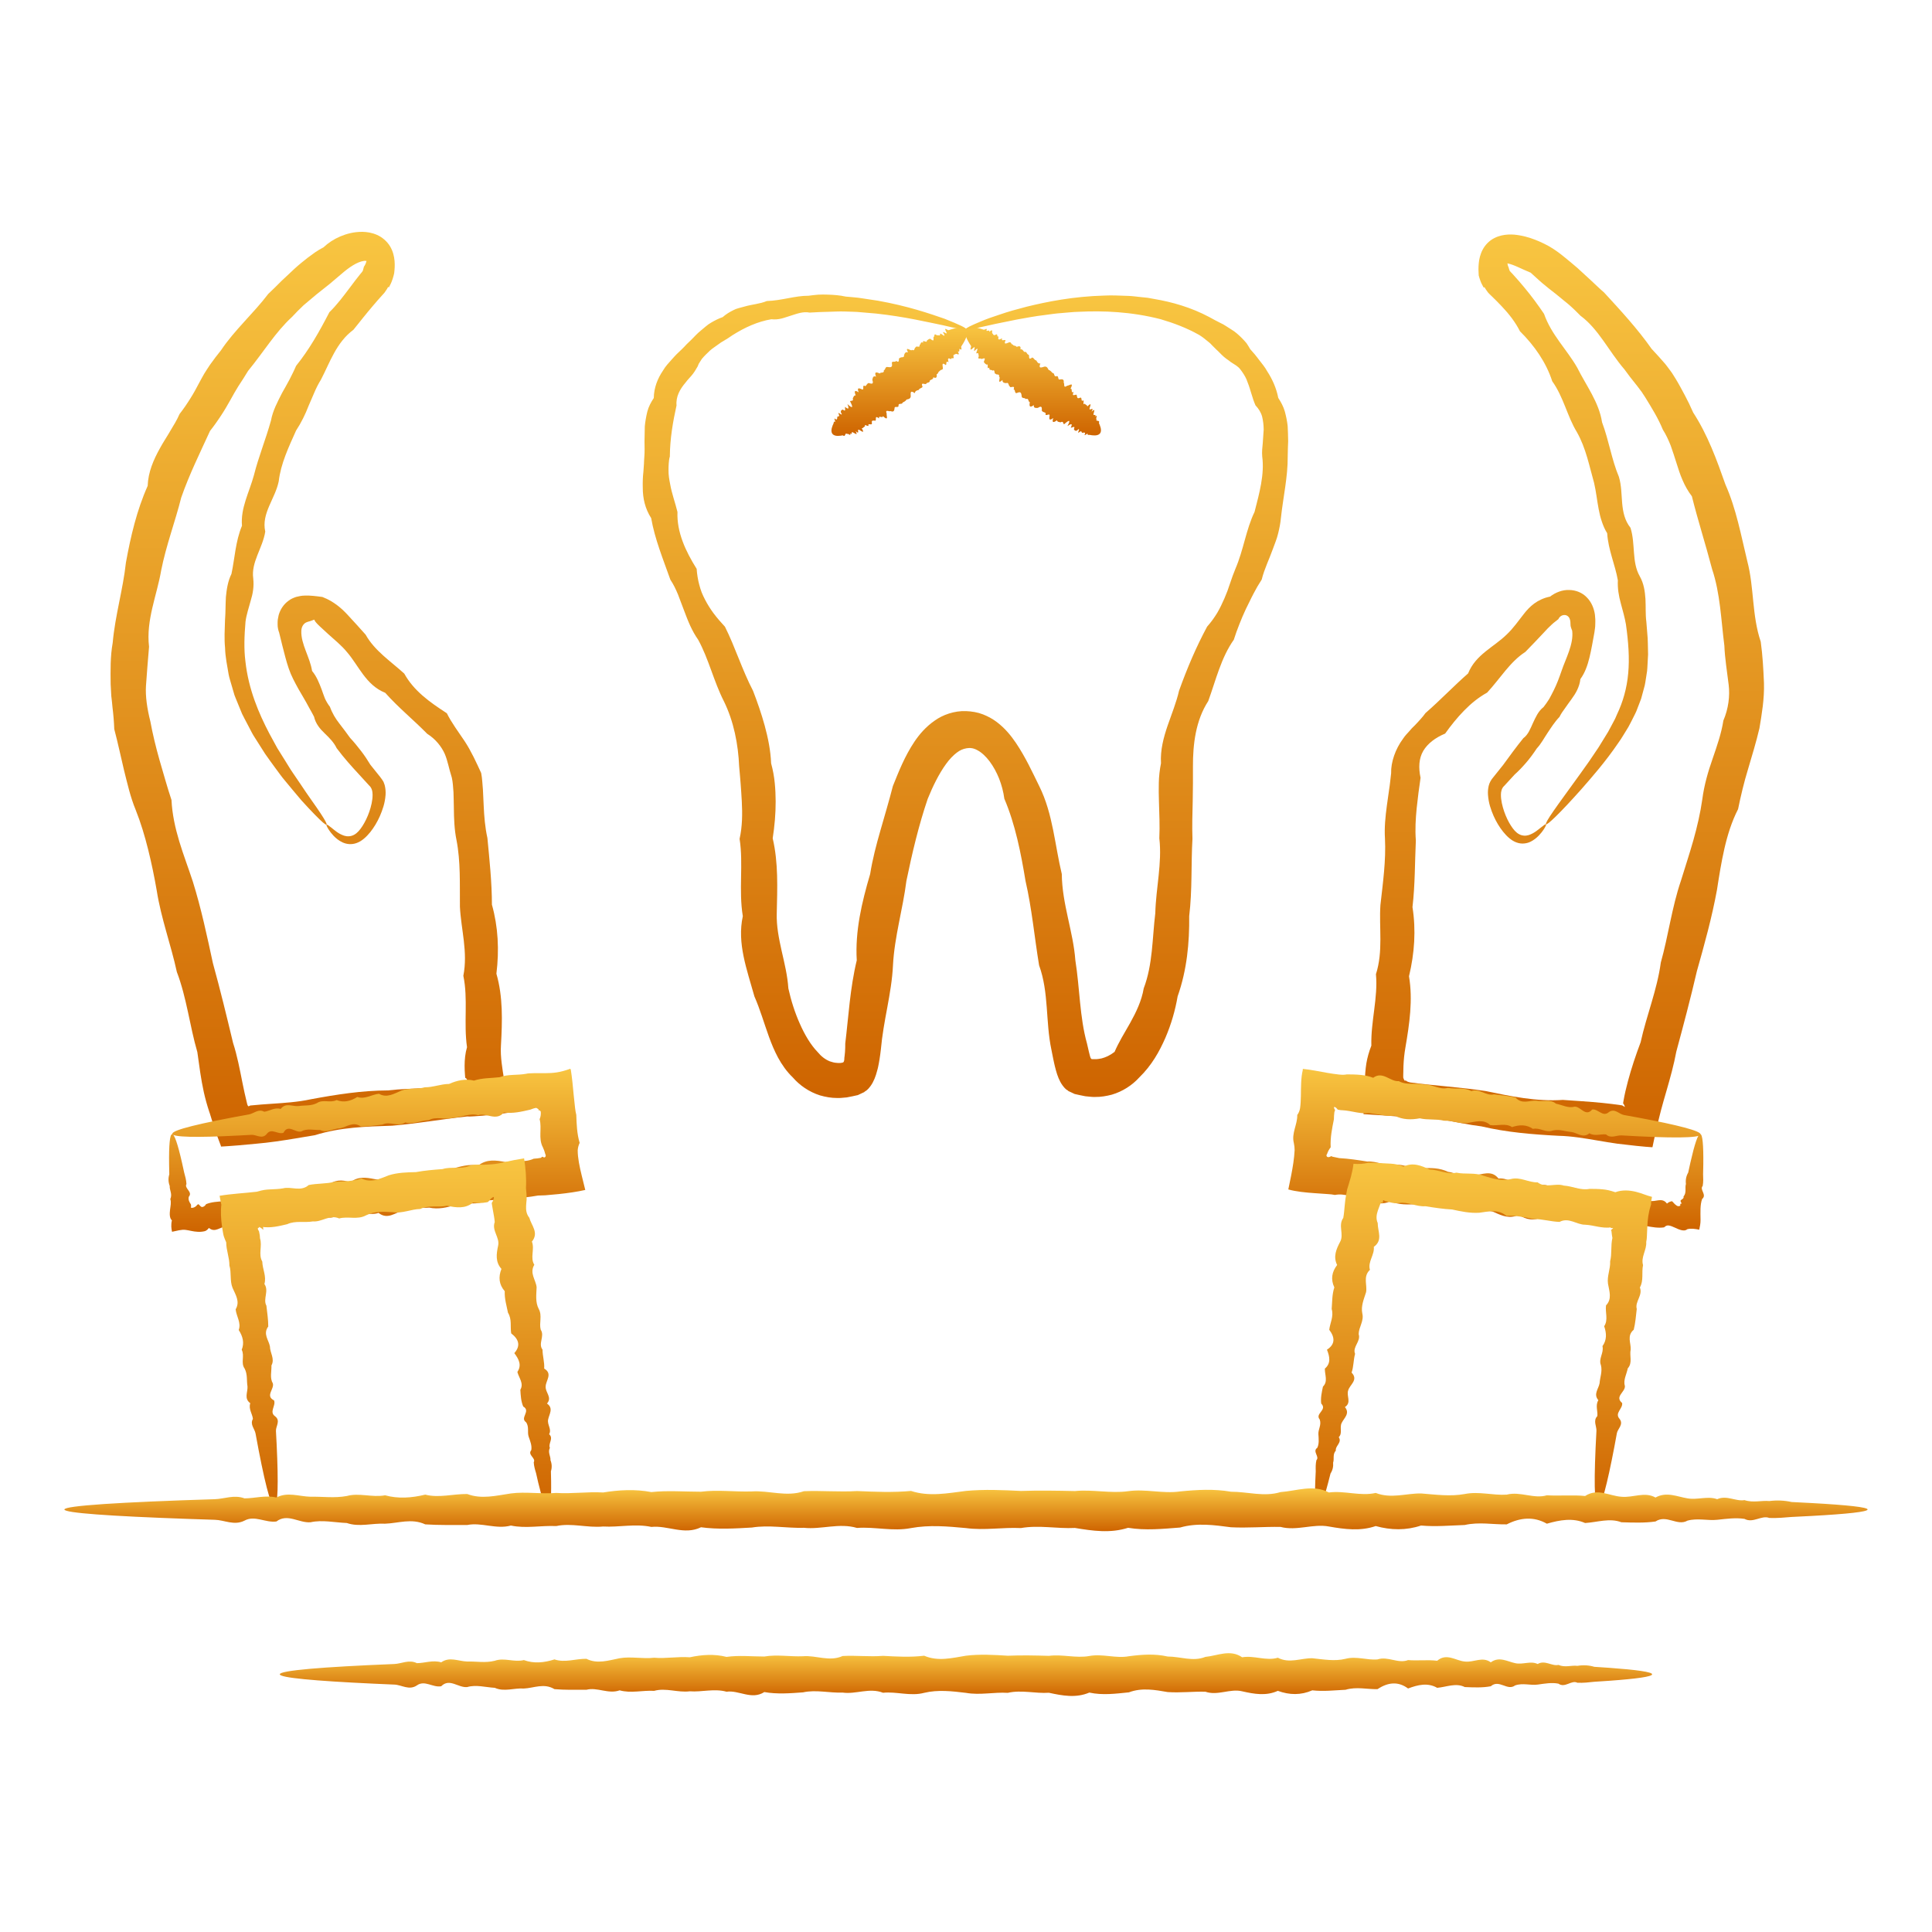 <?xml version="1.0" encoding="UTF-8"?> <svg xmlns="http://www.w3.org/2000/svg" width="150" height="150" viewBox="0 0 150 150" fill="none"> <rect width="150" height="150" fill="white"></rect> <path d="M120.028 63.998C120.062 64.027 120.005 64.169 119.841 64.416C119.757 64.54 119.65 64.685 119.484 64.86C119.32 65.031 119.103 65.22 118.809 65.361C118.519 65.496 118.128 65.552 117.746 65.409C117.362 65.277 117.006 64.954 116.701 64.575C116.417 64.22 116.169 63.811 115.96 63.342C115.757 62.867 115.571 62.356 115.528 61.713C115.509 61.483 115.528 61.252 115.581 61.014C115.638 60.778 115.761 60.548 115.942 60.342C116.168 60.061 116.426 59.737 116.694 59.402C117.18 58.74 117.716 57.995 118.272 57.311C118.654 57.036 118.82 56.564 119.023 56.124C119.233 55.682 119.42 55.226 119.841 54.895C119.995 54.695 120.147 54.486 120.28 54.268C120.404 54.048 120.519 53.821 120.635 53.588C120.866 53.13 121.057 52.617 121.233 52.103C121.407 51.587 121.639 51.088 121.818 50.563C121.997 50.047 122.13 49.494 122.064 48.969C122.044 48.903 122.019 48.864 122.004 48.814C121.987 48.764 121.976 48.718 121.964 48.691C121.945 48.629 121.935 48.569 121.934 48.5C121.929 48.371 121.937 48.195 121.865 48.031C121.801 47.865 121.639 47.743 121.456 47.751C121.273 47.748 121.079 47.869 120.994 48.068C120.903 48.148 120.653 48.321 120.462 48.504C120.258 48.688 120.077 48.876 119.839 49.139C119.383 49.631 118.909 50.117 118.43 50.612C117.228 51.388 116.474 52.683 115.461 53.774C114.784 54.149 114.2 54.628 113.668 55.175C113.136 55.717 112.647 56.329 112.201 56.954C111.454 57.267 110.846 57.715 110.499 58.303C110.159 58.891 110.124 59.596 110.291 60.387C110.234 60.748 110.196 61.151 110.132 61.537C110.087 61.937 110.038 62.341 109.991 62.745C109.911 63.568 109.859 64.404 109.926 65.253C109.847 66.942 109.869 68.678 109.665 70.428C109.946 72.209 109.825 73.997 109.395 75.797C109.703 77.641 109.433 79.481 109.113 81.346C109.033 81.809 108.983 82.286 108.964 82.767C108.954 83.007 108.949 83.246 108.947 83.488V83.662L108.959 83.699L108.983 83.763L109.03 83.861C109.036 83.871 109.036 83.892 109.048 83.897C109.07 83.895 109.088 83.893 109.107 83.895C109.142 83.895 109.17 83.903 109.195 83.922C109.251 83.944 109.17 83.964 109.494 84.042C111.414 84.295 113.378 84.408 115.342 84.708C117.295 85.112 119.273 85.537 121.337 85.396C122.354 85.467 123.376 85.529 124.402 85.629C124.913 85.681 125.427 85.743 125.937 85.82C125.96 85.83 125.985 85.845 126.022 85.867L126.084 85.904L126.124 85.929L126.145 85.939L126.155 85.936C126.124 85.837 126.094 85.773 126.067 85.731C126.054 85.71 126.041 85.693 126.029 85.681C126.026 85.671 126.017 85.681 126.017 85.656L126.049 85.465C126.136 84.957 126.252 84.476 126.387 83.965C126.659 82.94 127.004 81.914 127.378 80.921C127.829 78.856 128.656 76.867 128.946 74.726C129.531 72.65 129.796 70.471 130.504 68.389C130.825 67.34 131.173 66.296 131.47 65.245C131.765 64.195 132.014 63.135 132.167 62.053C132.309 60.967 132.609 59.922 132.963 58.916C133.306 57.916 133.65 56.936 133.801 55.947C134.201 55.017 134.318 54.022 134.213 53.164C134.092 52.143 133.919 51.139 133.879 50.126C133.621 48.123 133.564 46.082 132.926 44.184C132.423 42.26 131.823 40.405 131.357 38.532C130.742 37.729 130.436 36.845 130.158 35.94C130.019 35.489 129.869 35.045 129.715 34.601C129.544 34.169 129.35 33.743 129.102 33.356C129.017 33.143 128.919 32.935 128.817 32.728C128.715 32.522 128.616 32.33 128.482 32.096C128.217 31.645 127.981 31.23 127.735 30.848L127.55 30.566L127.46 30.428L127.368 30.308L127.19 30.07L127.101 29.953L126.989 29.812C126.689 29.442 126.398 29.07 126.126 28.686C124.896 27.258 124.13 25.569 122.713 24.517C122.408 24.209 122.101 23.905 121.773 23.624C121.436 23.347 121.099 23.074 120.767 22.801C120.424 22.533 120.077 22.27 119.75 21.987C119.588 21.853 119.419 21.693 119.274 21.564L118.842 21.171C118.482 21.025 118.157 20.869 117.858 20.737C117.569 20.604 117.289 20.504 117.133 20.47C117.093 20.464 117.064 20.457 117.047 20.45C117.032 20.445 117.034 20.445 117.029 20.442L117.026 20.435L117.016 20.408C117.007 20.39 116.999 20.37 116.987 20.35C116.912 20.207 116.892 20.256 117.029 20.321C117.078 20.341 117.051 20.333 117.054 20.338C117.047 20.338 117.049 20.353 117.046 20.36C117.041 20.381 117.036 20.415 117.037 20.459C117.044 20.544 117.078 20.663 117.135 20.785L117.163 20.884C117.173 20.918 117.188 20.959 117.188 20.959C117.193 20.976 117.21 21.012 117.218 21.04L117.502 21.343C117.798 21.668 118.085 21.997 118.356 22.328C118.907 22.989 119.408 23.672 119.878 24.366C120.451 26.002 121.652 27.138 122.45 28.535C123.16 29.953 124.147 31.233 124.383 32.785C124.92 34.211 125.127 35.683 125.689 37.016C125.895 37.686 125.883 38.391 125.945 39.075C126.009 39.754 126.136 40.404 126.592 40.98C126.992 42.257 126.672 43.623 127.312 44.744C127.629 45.307 127.713 45.913 127.753 46.506C127.787 47.105 127.745 47.706 127.822 48.274C127.844 48.562 127.869 48.849 127.891 49.13C127.916 49.415 127.939 49.697 127.939 49.978C127.944 50.261 127.951 50.538 127.956 50.813C127.947 51.091 127.926 51.367 127.911 51.639C127.899 51.791 127.899 51.942 127.88 52.093C127.855 52.244 127.83 52.395 127.81 52.544C127.758 52.839 127.733 53.135 127.643 53.418C127.567 53.698 127.492 53.978 127.416 54.253C127.316 54.516 127.215 54.777 127.118 55.03C127.028 55.294 126.895 55.526 126.781 55.759C126.659 55.99 126.553 56.228 126.426 56.445C126.156 56.869 125.923 57.296 125.652 57.668C124.61 59.196 123.582 60.349 122.761 61.292C121.927 62.227 121.268 62.924 120.806 63.375C120.343 63.829 120.08 64.04 120.028 63.998C119.973 63.951 120.179 63.59 120.633 62.936C121.084 62.284 121.784 61.341 122.669 60.108C122.89 59.798 123.122 59.472 123.366 59.129C123.601 58.782 123.849 58.417 124.107 58.033C124.347 57.644 124.598 57.237 124.858 56.813C124.973 56.595 125.092 56.374 125.213 56.15C125.272 56.036 125.332 55.923 125.394 55.808C125.447 55.689 125.498 55.572 125.55 55.451C126.002 54.502 126.31 53.44 126.414 52.272C126.523 51.106 126.429 49.831 126.237 48.474C126.143 47.926 125.982 47.384 125.833 46.821C125.68 46.26 125.58 45.684 125.61 45.057C125.404 43.854 124.863 42.701 124.781 41.399C124.598 41.109 124.472 40.811 124.367 40.496C124.258 40.181 124.181 39.854 124.119 39.522C123.991 38.859 123.923 38.167 123.765 37.493C123.396 36.203 123.143 34.812 122.431 33.552C121.679 32.327 121.402 30.837 120.514 29.597C120.044 28.14 119.139 26.841 118.008 25.718C117.651 25.005 117.156 24.374 116.602 23.79C116.33 23.495 116.04 23.215 115.754 22.937C115.68 22.863 115.616 22.808 115.536 22.719L115.382 22.503C115.353 22.468 115.33 22.431 115.31 22.39L115.278 22.334L115.261 22.307L115.259 22.298L115.258 22.295C115.271 22.283 115.134 22.369 115.192 22.332L115.184 22.315C115.104 22.151 115.008 22.007 114.944 21.819C114.909 21.719 114.886 21.663 114.866 21.593L114.807 21.385C114.785 21.089 114.777 20.779 114.81 20.442C114.842 20.11 114.923 19.74 115.12 19.371C115.313 19.006 115.648 18.666 116.02 18.485C116.391 18.295 116.759 18.23 117.088 18.211C117.421 18.193 117.721 18.225 118.001 18.277C118.286 18.325 118.552 18.396 118.805 18.476C119.311 18.644 119.782 18.855 120.221 19.096C120.441 19.218 120.65 19.352 120.851 19.495C121.057 19.636 121.221 19.771 121.404 19.916C121.759 20.202 122.11 20.494 122.46 20.795C122.803 21.11 123.147 21.427 123.494 21.744C123.839 22.062 124.179 22.399 124.541 22.71C125.843 24.125 127.157 25.551 128.232 27.087C128.556 27.431 128.876 27.781 129.184 28.138L129.3 28.272L129.43 28.439L129.685 28.781L129.809 28.952L129.913 29.116L130.117 29.443C130.258 29.671 130.364 29.867 130.483 30.082C130.592 30.279 130.697 30.48 130.806 30.68C130.915 30.898 131.027 31.114 131.138 31.332C131.25 31.566 131.357 31.798 131.46 32.032C132.579 33.751 133.283 35.687 133.963 37.62C134.801 39.504 135.173 41.56 135.662 43.582C136.198 45.615 136.007 47.765 136.703 49.822C136.85 50.878 136.909 51.952 136.954 53.03C136.989 54.291 136.785 55.426 136.604 56.533C136.348 57.628 136.024 58.678 135.719 59.712C135.404 60.739 135.159 61.768 134.943 62.822C134.446 63.796 134.127 64.826 133.884 65.879C133.643 66.932 133.472 68.005 133.305 69.091C132.911 71.242 132.331 73.328 131.745 75.403C131.257 77.509 130.706 79.584 130.151 81.636C129.955 82.685 129.677 83.677 129.389 84.679C129.246 85.182 129.087 85.703 128.955 86.217L128.821 86.749L128.653 87.446C128.542 87.915 128.437 88.389 128.335 88.883L128.298 89.066C128.247 89.076 128.184 89.063 128.127 89.061L127.77 89.034L127.049 88.965C126.563 88.915 126.072 88.858 125.587 88.798C125.07 88.728 124.563 88.64 124.055 88.553C123.04 88.381 122.031 88.206 121.007 88.183C118.971 88.076 116.964 87.912 115.017 87.451C113.043 87.215 111.144 86.568 109.175 86.73L108.034 86.645C107.568 86.615 107.103 86.583 106.638 86.552L105.916 86.506L105.871 86.502C105.856 86.501 105.866 86.479 105.863 86.467L105.866 86.385L105.871 86.221L105.878 85.886C105.891 85.435 105.906 84.974 105.928 84.507L105.966 83.799L106.002 83.258C106.02 83.025 106.047 82.792 106.084 82.561C106.162 82.1 106.291 81.646 106.472 81.182C106.422 79.294 106.997 77.472 106.828 75.636C107.402 73.844 107.059 72.026 107.175 70.27C107.372 68.516 107.614 66.803 107.528 65.096C107.475 64.241 107.563 63.404 107.672 62.574C107.731 62.155 107.789 61.735 107.848 61.322C107.919 60.892 107.952 60.485 108.007 60.037C107.982 59.176 108.337 58.15 108.936 57.348C109.076 57.135 109.237 56.966 109.395 56.795L109.626 56.533L109.856 56.306C110.008 56.153 110.154 55.987 110.29 55.836C110.427 55.687 110.554 55.53 110.673 55.364C111.871 54.318 112.882 53.246 113.984 52.284C114.571 50.811 115.982 50.246 116.985 49.258C117.497 48.773 117.894 48.195 118.318 47.658C118.51 47.404 118.798 47.09 119.122 46.853C119.288 46.734 119.464 46.629 119.655 46.543C119.754 46.496 119.868 46.454 119.971 46.417C120.082 46.381 120.224 46.346 120.347 46.319C120.769 45.994 121.31 45.786 121.828 45.806C122.346 45.813 122.855 46.014 123.202 46.384C123.559 46.743 123.758 47.225 123.829 47.718L123.859 48.088C123.867 48.211 123.856 48.336 123.856 48.457C123.857 48.581 123.847 48.688 123.832 48.794C123.819 48.896 123.807 49.013 123.79 49.1C123.661 49.799 123.557 50.434 123.406 51.049C123.257 51.661 123.056 52.237 122.701 52.723C122.632 53.333 122.348 53.827 122.002 54.296C121.833 54.529 121.666 54.754 121.51 54.983C121.345 55.205 121.193 55.422 121.077 55.662C120.704 56.049 120.432 56.486 120.152 56.902C119.873 57.318 119.65 57.752 119.316 58.108C119.052 58.506 118.762 58.903 118.483 59.221C118.197 59.551 117.914 59.853 117.594 60.138C117.309 60.448 117.036 60.746 116.798 61.004C116.583 61.193 116.536 61.462 116.531 61.691C116.526 62.123 116.645 62.603 116.786 63.013C116.932 63.43 117.114 63.807 117.319 64.121C117.5 64.397 117.689 64.63 117.941 64.766C118.189 64.903 118.467 64.905 118.686 64.836C119.129 64.689 119.412 64.419 119.646 64.24C119.869 64.059 119.997 63.968 120.028 63.998Z" fill="url(#paint0_linear_29_29)"></path> <path d="M132.009 88.049C132.187 88.071 132.26 88.892 132.244 90.376C132.237 90.623 132.232 90.889 132.227 91.171C132.239 91.457 132.254 91.762 132.197 92.075C131.929 92.367 132.552 92.763 132.15 93.093C131.989 93.567 132.024 94.079 132.029 94.713C132.033 94.994 131.977 95.236 131.93 95.472C131.587 95.407 131.273 95.355 130.992 95.439C130.779 95.643 130.362 95.467 130.04 95.314C129.873 95.241 129.719 95.169 129.566 95.147C129.432 95.129 129.335 95.164 129.201 95.291C128.743 95.361 128.289 95.273 127.823 95.191C127.391 94.788 126.863 95.073 126.359 95.073C125.908 94.599 125.375 94.72 124.816 94.946C124.356 94.312 123.809 94.338 123.197 94.807C122.642 94.76 122.106 94.47 121.503 94.653C120.925 94.623 120.328 94.659 119.742 94.488C119.102 94.8 118.497 94.713 117.915 94.312C117.252 94.649 116.643 94.411 116.03 94.125C115.42 93.82 114.705 94.332 114.088 93.925C113.435 93.821 112.754 93.863 112.091 93.716C111.437 93.468 110.779 93.198 110.043 93.496C109.343 93.516 108.629 93.57 107.952 93.267C107.196 93.619 106.509 93.341 105.817 93.027C105.092 93.014 104.405 92.618 103.646 92.776C103.465 92.736 103.282 92.721 103.098 92.709C102.754 92.685 102.412 92.66 102.067 92.637C101.367 92.588 100.618 92.516 100.033 92.35L100.024 92.349C100.18 91.603 100.324 90.916 100.417 90.269C100.462 89.944 100.499 89.617 100.514 89.299C100.514 89.115 100.495 88.927 100.453 88.739C100.259 87.975 100.742 87.298 100.718 86.568C100.842 86.4 100.904 86.226 100.936 86.048C100.98 85.745 100.993 85.423 101 85.09C101.01 84.438 101 83.675 101.144 83.094L101.152 82.988C101.779 83.05 102.444 83.189 103.056 83.297C103.367 83.35 103.667 83.397 103.967 83.427L104.187 83.444C104.23 83.446 104.272 83.446 104.314 83.444C104.401 83.441 104.487 83.431 104.575 83.414C105.273 83.421 105.963 83.422 106.613 83.679C107.362 83.127 107.933 83.999 108.605 83.94C109.23 84.284 109.912 84.056 110.542 84.202C111.194 84.16 111.771 84.641 112.419 84.46C113.029 84.585 113.668 84.403 114.236 84.714C114.869 84.475 115.387 85.118 115.987 84.966C116.56 85.036 117.126 85.08 117.667 85.212C118.158 85.768 118.746 85.425 119.274 85.455C119.795 85.569 120.347 85.299 120.806 85.691C121.298 85.788 121.759 86.063 122.254 85.921C122.734 85.904 123.1 86.745 123.619 86.142C124.077 86.078 124.43 86.749 124.896 86.358C125.358 86.005 125.702 86.506 126.082 86.568C126.459 86.636 126.823 86.702 127.168 86.767C130.288 87.35 132.061 87.811 132.029 88.076C131.994 88.369 129.739 88.379 125.893 88.153C125.509 88.131 125.07 88.426 124.693 88.077C124.279 88.027 123.82 88.24 123.401 87.99C122.905 88.394 122.491 87.967 122.022 87.89C121.546 87.856 121.079 87.652 120.559 87.772C120.028 87.98 119.562 87.524 119.016 87.645C118.524 87.305 117.977 87.313 117.396 87.508C116.876 87.168 116.277 87.431 115.703 87.353C115.181 86.866 114.561 87.092 113.942 87.189C113.327 87.273 112.748 86.985 112.118 87.013C111.509 86.859 110.861 86.973 110.231 86.826C109.571 86.948 108.914 86.945 108.287 86.626C107.617 86.686 106.962 86.497 106.291 86.418C105.598 86.506 104.937 86.236 104.244 86.199C104.16 86.199 104.074 86.191 103.991 86.175C103.95 86.169 103.907 86.16 103.868 86.15C103.848 86.142 103.853 86.135 103.843 86.129C103.816 86.095 103.783 86.048 103.738 86.01C103.654 85.934 103.495 85.887 103.609 86.105L103.64 86.152C103.661 86.228 103.64 86.246 103.619 86.291C103.609 86.313 103.6 86.33 103.599 86.365C103.578 86.543 103.563 86.724 103.563 86.903C103.421 87.615 103.272 88.332 103.314 89.076C103.18 89.245 103.089 89.42 103.032 89.599C102.99 89.649 102.98 89.698 102.994 89.745C103.019 89.838 103.133 89.865 103.227 89.823H103.228C103.344 89.77 103.367 89.758 103.392 89.768C103.408 89.773 103.398 89.783 103.441 89.803L103.984 89.916C104.72 89.957 105.44 90.066 106.154 90.18C106.888 90.13 107.56 90.546 108.285 90.447C109.014 90.335 109.663 90.82 110.375 90.712C111.079 90.66 111.771 90.669 112.416 90.976C113.088 91.055 113.704 91.551 114.406 91.239C115.072 91.228 115.781 90.785 116.342 91.501C116.999 91.417 117.572 91.958 118.219 91.759C118.783 92.3 119.442 91.928 120.037 92.013C120.621 92.176 121.188 92.4 121.786 92.266C122.388 92.111 122.909 92.523 123.468 92.513C124.05 92.31 124.514 92.992 125.075 92.756C125.593 92.876 126.116 92.836 126.605 92.992C127.178 92.421 127.59 93.111 128.055 93.222C128.517 93.367 129.033 92.915 129.422 93.446C129.482 93.391 129.543 93.354 129.601 93.325C129.631 93.31 129.66 93.3 129.688 93.292C129.715 93.284 129.754 93.28 129.755 93.272C129.789 93.25 129.817 93.265 129.854 93.297C129.921 93.366 130.042 93.518 130.171 93.599C130.318 93.692 130.396 93.634 130.459 93.607C130.446 93.495 130.451 93.433 130.57 93.445C130.426 93.218 130.478 93.196 130.558 93.139C130.638 93.089 130.752 93.007 130.705 92.9C130.967 92.6 130.798 92.226 130.895 91.921C130.855 91.598 130.918 91.301 131.072 91.037C131.134 90.76 131.191 90.499 131.243 90.257C131.572 88.811 131.833 88.029 132.009 88.049Z" fill="url(#paint1_linear_29_29)"></path> <path d="M102.296 117.222C102.12 117.197 102.067 116.409 102.119 114.99C102.13 114.754 102.14 114.501 102.154 114.229C102.145 113.954 102.139 113.663 102.206 113.366C102.48 113.1 101.867 112.686 102.274 112.406C102.427 112.088 102.383 111.726 102.36 111.352C102.333 110.975 102.618 110.63 102.462 110.206C102.07 109.745 103.08 109.479 102.579 108.971C102.521 108.532 102.62 108.103 102.713 107.656C103.122 107.258 102.851 106.746 102.861 106.26C103.347 105.848 103.24 105.332 103.025 104.789C103.669 104.373 103.657 103.847 103.203 103.244C103.261 102.718 103.563 102.216 103.392 101.63C103.437 101.079 103.414 100.507 103.598 99.953C103.302 99.328 103.402 98.753 103.814 98.213C103.496 97.567 103.744 96.992 104.046 96.415C104.366 95.841 103.871 95.14 104.29 94.562C104.349 94.252 104.371 93.935 104.401 93.615C104.416 93.456 104.431 93.295 104.451 93.138L104.51 92.784C104.533 92.638 104.562 92.495 104.59 92.352C104.8 91.653 105.004 91.072 105.084 90.356C105.487 90.39 105.849 90.37 106.241 90.274C106.539 90.284 106.841 90.293 107.14 90.303C107.417 90.318 107.695 90.331 107.97 90.346C108.307 90.366 108.638 90.427 108.964 90.578C109.686 90.221 110.344 90.494 111.003 90.805C111.698 90.816 112.355 91.204 113.081 91.045C113.771 91.192 114.505 91.016 115.192 91.29C115.884 91.506 116.573 91.715 117.3 91.543C118.03 91.345 118.677 91.823 119.378 91.796C120.013 92.285 120.758 91.823 121.412 92.049C122.092 92.089 122.726 92.444 123.411 92.303C123.744 92.305 124.076 92.305 124.405 92.337C124.565 92.35 124.728 92.375 124.889 92.411C124.968 92.429 125.046 92.448 125.127 92.473L125.246 92.511C125.268 92.518 125.276 92.525 125.313 92.533L125.418 92.563C125.95 92.362 126.531 92.414 127 92.528C127.481 92.645 127.85 92.828 128.259 92.923C128.213 93.139 128.185 93.337 128.187 93.518C127.977 94.167 127.927 94.669 127.898 95.211C127.887 95.464 127.875 95.717 127.865 95.968C127.86 96.122 127.848 96.276 127.813 96.425C127.858 97.049 127.381 97.6 127.565 98.222C127.441 98.807 127.629 99.415 127.32 99.958C127.563 100.566 126.921 101.057 127.077 101.63C127.012 102.181 126.972 102.719 126.843 103.239C126.29 103.706 126.635 104.269 126.606 104.774C126.497 105.271 126.771 105.801 126.38 106.238C126.285 106.711 126.013 107.15 126.157 107.624C126.177 108.085 125.34 108.43 125.943 108.929C126.01 109.366 125.343 109.703 125.733 110.149C126.09 110.593 125.593 110.92 125.532 111.282C125.464 111.644 125.4 111.991 125.34 112.322C124.772 115.303 124.323 116.996 124.058 116.965C123.765 116.932 123.744 114.772 123.947 111.094C123.967 110.727 123.669 110.307 124.016 109.946C124.063 109.553 123.848 109.11 124.096 108.711C123.691 108.234 124.113 107.84 124.192 107.391C124.22 106.937 124.421 106.491 124.296 105.993C124.09 105.482 124.542 105.04 124.415 104.515C124.756 104.046 124.743 103.523 124.547 102.967C124.882 102.475 124.616 101.896 124.691 101.35C125.175 100.849 124.946 100.256 124.844 99.666C124.756 99.078 125.043 98.522 125.011 97.92C125.162 97.339 125.045 96.717 125.187 96.115C125.157 95.958 125.133 95.8 125.12 95.643C125.117 95.534 125.102 95.562 125.093 95.549C125.085 95.541 125.078 95.534 125.075 95.527C125.066 95.504 125.11 95.485 125.246 95.35C125.222 95.348 125.207 95.345 125.197 95.34C125.132 95.358 125.112 95.348 125.083 95.333C125.055 95.318 125.021 95.293 124.979 95.289L124.968 95.303C124.964 95.306 124.931 95.306 124.914 95.311L124.79 95.314C124.71 95.314 124.626 95.313 124.545 95.306C124.383 95.293 124.222 95.269 124.059 95.239C123.736 95.179 123.414 95.105 123.081 95.087C122.411 95.097 121.807 94.485 121.08 94.869C120.402 94.849 119.736 94.636 119.038 94.641C118.359 94.502 117.675 94.358 116.961 94.403C116.318 93.863 115.581 94.061 114.852 94.157C114.13 94.204 113.432 94.055 112.742 93.905C112.04 93.868 111.351 93.761 110.668 93.651C109.964 93.706 109.324 93.292 108.628 93.398C108.28 93.455 107.952 93.362 107.625 93.27L107.504 93.237L107.486 93.217C107.472 93.203 107.457 93.195 107.442 93.186C107.414 93.176 107.382 93.183 107.377 93.232C107.363 93.28 107.37 93.322 107.37 93.342C107.392 93.414 107.372 93.377 107.228 93.382C107.226 93.396 107.218 93.406 107.204 93.416L107.182 93.434C107.172 93.446 107.157 93.503 107.144 93.535C107.089 93.691 107.023 93.843 106.973 93.998C106.871 94.306 106.817 94.619 106.966 94.959C106.959 95.598 107.387 96.29 106.663 96.804C106.73 97.433 106.177 97.964 106.36 98.59C105.807 99.11 106.164 99.753 106.063 100.32C105.889 100.874 105.649 101.407 105.771 101.985C105.912 102.565 105.488 103.048 105.487 103.584C105.676 104.147 104.984 104.569 105.208 105.112C105.073 105.603 105.101 106.107 104.937 106.568C105.492 107.138 104.793 107.507 104.674 107.947C104.516 108.383 104.957 108.894 104.419 109.244C104.83 109.738 104.361 110.085 104.175 110.461C103.977 110.831 104.26 111.262 103.94 111.583C104.22 111.997 103.65 112.269 103.715 112.621C103.444 112.919 103.607 113.267 103.503 113.559C103.531 113.869 103.464 114.15 103.302 114.4C103.236 114.661 103.174 114.908 103.112 115.137C102.752 116.511 102.472 117.247 102.296 117.222Z" fill="url(#paint2_linear_29_29)"></path> <path d="M25.352 64.028C25.388 63.998 25.515 64.087 25.738 64.268C25.969 64.449 26.261 64.731 26.72 64.883C26.944 64.955 27.231 64.955 27.489 64.814C27.749 64.674 27.946 64.431 28.132 64.146C28.337 63.831 28.524 63.45 28.67 63.032C28.813 62.618 28.933 62.137 28.927 61.694C28.923 61.455 28.88 61.175 28.654 60.979C28.417 60.721 28.144 60.421 27.861 60.111C27.295 59.498 26.727 58.874 26.138 58.087C25.925 57.643 25.585 57.299 25.215 56.944C24.845 56.594 24.506 56.188 24.382 55.645C24.263 55.407 24.131 55.178 23.998 54.943C23.869 54.699 23.735 54.457 23.593 54.216C23.3 53.73 23.022 53.241 22.76 52.716C22.494 52.197 22.313 51.62 22.152 51.019C21.989 50.417 21.842 49.804 21.673 49.114C21.634 49.032 21.609 48.914 21.587 48.812C21.566 48.706 21.55 48.602 21.554 48.475C21.554 48.356 21.552 48.232 21.566 48.113C21.587 47.994 21.609 47.875 21.634 47.76C21.765 47.301 22.033 46.905 22.4 46.644C22.573 46.503 22.787 46.414 22.995 46.344C23.211 46.288 23.429 46.245 23.652 46.242C24.094 46.223 24.53 46.282 25.032 46.349C25.538 46.547 25.843 46.743 26.165 46.98C26.477 47.213 26.777 47.502 26.991 47.738C27.457 48.234 27.918 48.752 28.387 49.275C29.091 50.531 30.307 51.317 31.388 52.299C31.755 52.964 32.248 53.517 32.814 54.013C33.38 54.509 34.017 54.935 34.693 55.377C35.066 56.131 35.579 56.8 36.082 57.556C36.581 58.316 36.985 59.201 37.358 60.015C37.404 60.236 37.422 60.448 37.442 60.659C37.459 60.872 37.477 61.086 37.494 61.301C37.514 61.718 37.536 62.137 37.554 62.559C37.591 63.392 37.658 64.228 37.843 65.066C38.002 66.756 38.19 68.472 38.193 70.238C38.679 71.969 38.766 73.761 38.541 75.599C39.057 77.394 39.001 79.252 38.895 81.144C38.861 81.619 38.895 82.082 38.95 82.546C38.977 82.779 39.012 83.01 39.046 83.243L39.076 83.417L39.113 83.709L39.193 84.356C39.245 84.8 39.299 85.242 39.352 85.686L39.425 86.365C39.423 86.375 39.435 86.398 39.423 86.402L39.381 86.407L39.299 86.418L39.135 86.44L38.806 86.482C38.364 86.537 37.911 86.586 37.462 86.623C37.238 86.643 37.012 86.658 36.789 86.671L36.465 86.687L36.281 86.68C34.357 86.883 32.422 87.233 30.443 87.399C28.451 87.464 26.432 87.513 24.458 88.133C23.452 88.302 22.445 88.481 21.425 88.622C20.917 88.694 20.406 88.753 19.89 88.798C19.424 88.84 18.955 88.883 18.486 88.927L17.773 88.981L17.427 89.004L17.252 89.014L17.167 89.019C17.145 89.012 17.152 88.964 17.142 88.94C16.983 88.535 16.823 88.097 16.669 87.637L16.441 86.93L16.329 86.566L16.301 86.477L16.286 86.428L16.252 86.335C16.083 85.827 15.937 85.301 15.823 84.788C15.598 83.774 15.471 82.744 15.322 81.686C14.727 79.645 14.503 77.494 13.729 75.458C13.274 73.352 12.509 71.314 12.17 69.149C11.982 68.069 11.765 67.008 11.503 65.962C11.242 64.915 10.934 63.884 10.536 62.884C10.123 61.887 9.895 60.853 9.632 59.812C9.382 58.764 9.157 57.69 8.871 56.607C8.851 56.044 8.804 55.476 8.733 54.91C8.71 54.618 8.676 54.331 8.641 54.042L8.591 53.127C8.579 52.039 8.559 50.967 8.749 49.913C8.938 47.783 9.553 45.757 9.776 43.681C10.148 41.633 10.624 39.603 11.465 37.724C11.502 36.654 11.919 35.698 12.418 34.802C12.659 34.351 12.956 33.92 13.206 33.481C13.472 33.042 13.739 32.61 13.941 32.144C14.099 31.938 14.251 31.734 14.395 31.523L14.605 31.208L14.799 30.903C15.036 30.536 15.257 30.113 15.488 29.68C15.614 29.455 15.724 29.235 15.86 29.008C16.006 28.778 16.163 28.527 16.306 28.319C16.581 27.935 16.862 27.555 17.159 27.195C18.203 25.63 19.664 24.351 20.827 22.818C21.177 22.494 21.512 22.157 21.845 21.822C22.187 21.501 22.529 21.179 22.869 20.862C23.209 20.549 23.566 20.266 23.925 19.983C24.106 19.847 24.287 19.713 24.478 19.582C24.682 19.445 24.895 19.316 25.118 19.202C25.482 18.858 25.912 18.573 26.411 18.359C26.911 18.149 27.472 17.994 28.151 18C28.491 18.009 28.871 18.061 29.265 18.235C29.662 18.407 30.049 18.733 30.281 19.12C30.517 19.51 30.602 19.91 30.634 20.261C30.663 20.613 30.639 20.924 30.602 21.221C30.572 21.368 30.529 21.501 30.49 21.638L30.403 21.878C30.373 21.97 30.327 22.044 30.289 22.126L30.229 22.245L30.2 22.303L30.197 22.312L30.195 22.315C30.209 22.323 30.076 22.243 30.13 22.278V22.28L30.123 22.295L30.108 22.323C30.073 22.402 30.024 22.476 29.972 22.548L29.897 22.657C29.873 22.694 29.847 22.734 29.833 22.746L29.733 22.856C29.465 23.148 29.2 23.451 28.945 23.754C28.424 24.363 27.936 24.989 27.44 25.603C26.105 26.593 25.612 28.15 24.92 29.473C24.721 29.795 24.552 30.128 24.407 30.47C24.26 30.812 24.114 31.151 23.968 31.488C23.705 32.171 23.39 32.816 22.988 33.426C22.405 34.725 21.798 36.008 21.641 37.366C21.368 38.723 20.277 39.854 20.594 41.275C20.391 42.563 19.483 43.644 19.662 44.914C19.731 45.543 19.63 46.104 19.459 46.655C19.315 47.205 19.124 47.74 19.06 48.279C18.97 49.352 18.93 50.382 19.054 51.347C19.292 53.532 20.099 55.399 20.915 56.956C21.127 57.346 21.331 57.718 21.525 58.077C21.745 58.427 21.953 58.762 22.152 59.08C22.355 59.4 22.534 59.715 22.732 59.997C22.926 60.283 23.109 60.551 23.285 60.81C23.965 61.842 24.536 62.604 24.888 63.145C25.244 63.685 25.404 63.983 25.352 64.028C25.297 64.074 24.982 63.802 24.427 63.233C24.148 62.946 23.809 62.589 23.414 62.152C23.033 61.706 22.599 61.185 22.11 60.592C21.855 60.298 21.628 59.96 21.368 59.617C21.118 59.266 20.842 58.908 20.575 58.514C20.319 58.11 20.051 57.69 19.774 57.251C19.627 57.034 19.508 56.791 19.382 56.552C19.255 56.309 19.124 56.062 18.993 55.811C18.928 55.685 18.858 55.558 18.797 55.427C18.742 55.293 18.685 55.156 18.63 55.02C18.519 54.745 18.405 54.464 18.286 54.179L18.203 53.965L18.136 53.738C18.09 53.587 18.047 53.433 18.003 53.281C17.921 52.971 17.805 52.661 17.747 52.336C17.641 51.682 17.49 51.007 17.474 50.302C17.403 49.596 17.447 48.882 17.47 48.143C17.517 47.562 17.504 46.957 17.539 46.347C17.599 45.747 17.688 45.129 17.97 44.557C18.231 43.346 18.276 42.042 18.787 40.821C18.67 39.437 19.349 38.234 19.719 36.881C20.069 35.482 20.631 34.117 21.039 32.65C21.178 31.886 21.547 31.201 21.901 30.507C22.087 30.164 22.293 29.829 22.472 29.478C22.65 29.128 22.831 28.776 22.988 28.404C24.005 27.146 24.794 25.748 25.572 24.242C26.18 23.649 26.678 22.972 27.196 22.287C27.454 21.941 27.713 21.596 27.992 21.254L28.101 21.125C28.122 21.099 28.122 21.095 28.127 21.088L28.139 21.068C28.159 21.043 28.174 21.021 28.178 20.991C28.181 20.98 28.189 20.961 28.189 20.954C28.191 20.944 28.189 20.944 28.203 20.899C28.218 20.832 28.245 20.767 28.253 20.708C28.421 20.485 28.436 20.282 28.452 20.284C28.457 20.282 28.491 20.256 28.483 20.261L28.491 20.256C28.486 20.261 28.481 20.264 28.479 20.267C28.473 20.279 28.469 20.281 28.471 20.276C28.471 20.271 28.462 20.274 28.457 20.267C28.429 20.256 28.347 20.242 28.233 20.261C28.003 20.291 27.698 20.418 27.404 20.599C27.107 20.778 26.81 21.01 26.52 21.261C26.209 21.522 25.895 21.789 25.584 22.054C25.252 22.328 24.898 22.588 24.567 22.861C24.233 23.141 23.905 23.418 23.573 23.697C23.26 23.992 22.956 24.299 22.661 24.617C21.388 25.784 20.461 27.335 19.263 28.793C19.017 29.197 18.765 29.599 18.499 29.996L18.197 30.502L17.879 31.069C17.656 31.466 17.415 31.888 17.115 32.334L16.914 32.63L16.72 32.908C16.589 33.094 16.448 33.275 16.307 33.456C15.543 35.127 14.705 36.814 14.07 38.631C13.603 40.497 12.901 42.331 12.515 44.279C12.184 46.223 11.326 48.138 11.572 50.213C11.492 51.22 11.398 52.237 11.334 53.242C11.279 54.07 11.431 55.055 11.674 56.012C11.855 56.996 12.098 57.995 12.386 59.015C12.69 60.037 12.971 61.086 13.315 62.113C13.368 63.224 13.606 64.283 13.919 65.327C14.235 66.374 14.632 67.405 14.972 68.447C15.625 70.54 16.074 72.675 16.53 74.779C17.103 76.849 17.603 78.918 18.095 80.971C18.422 81.976 18.618 83.039 18.826 84.076C18.928 84.589 19.037 85.081 19.158 85.579L19.195 85.73L19.204 85.76C19.213 85.782 19.22 85.803 19.23 85.822C19.248 85.857 19.27 85.886 19.298 85.896C19.342 85.879 19.384 85.85 19.407 85.842C19.424 85.837 19.436 85.83 19.449 85.829L19.538 85.822C20.051 85.768 20.567 85.733 21.078 85.698C22.108 85.629 23.129 85.564 24.128 85.348C26.132 84.974 28.119 84.666 30.12 84.659C32.09 84.424 34.088 84.61 35.963 83.992L36.14 83.962C36.165 83.955 36.164 83.952 36.177 83.947C36.194 83.935 36.209 83.925 36.222 83.912C36.246 83.887 36.259 83.86 36.259 83.833C36.259 83.821 36.259 83.809 36.251 83.794C36.236 83.774 36.222 83.757 36.209 83.742C36.182 83.716 36.16 83.701 36.145 83.694C36.137 83.689 36.13 83.687 36.125 83.687H36.122C36.122 83.687 36.122 83.695 36.118 83.652L36.102 83.473C36.082 83.231 36.072 82.99 36.072 82.75C36.075 82.266 36.118 81.78 36.259 81.304C35.989 79.438 36.353 77.561 35.974 75.76C36.34 73.912 35.793 72.152 35.708 70.396C35.691 68.636 35.768 66.897 35.443 65.227C35.272 64.392 35.247 63.556 35.237 62.73C35.227 62.323 35.225 61.914 35.209 61.515C35.195 61.319 35.18 61.125 35.163 60.93C35.143 60.738 35.121 60.543 35.078 60.369C34.84 59.627 34.763 59.07 34.525 58.519C34.277 57.968 33.823 57.381 33.168 56.971C32.107 55.89 30.897 54.906 29.91 53.79C28.402 53.19 27.846 51.672 26.941 50.63C26.505 50.096 25.964 49.67 25.471 49.221C25.257 49.023 25.042 48.829 24.833 48.633C24.738 48.544 24.647 48.457 24.563 48.36C24.526 48.319 24.493 48.279 24.459 48.23C24.434 48.19 24.422 48.155 24.401 48.108C24.233 48.163 24.143 48.209 24.049 48.234C23.96 48.259 23.869 48.278 23.781 48.321C23.687 48.363 23.605 48.43 23.534 48.531C23.501 48.577 23.469 48.634 23.449 48.698C23.434 48.725 23.424 48.773 23.414 48.82C23.409 48.872 23.395 48.906 23.395 48.976C23.372 49.494 23.549 50.027 23.741 50.535C23.931 51.044 24.143 51.543 24.23 52.093C24.592 52.529 24.779 53.03 24.962 53.502C25.051 53.747 25.131 53.99 25.225 54.226C25.331 54.459 25.465 54.68 25.617 54.878C25.79 55.364 26.046 55.788 26.344 56.168C26.639 56.545 26.921 56.929 27.182 57.289C27.496 57.623 27.752 57.946 28.034 58.308C28.305 58.658 28.548 59.03 28.759 59.379C29.029 59.712 29.287 60.035 29.51 60.314C29.602 60.421 29.667 60.54 29.743 60.645C29.783 60.697 29.795 60.764 29.82 60.823C29.841 60.883 29.868 60.942 29.878 61.002C29.935 61.247 29.95 61.483 29.935 61.719C29.888 62.371 29.697 62.884 29.495 63.36C29.285 63.833 29.034 64.246 28.751 64.602C28.439 64.989 28.074 65.319 27.683 65.453C27.29 65.597 26.894 65.542 26.596 65.403C26.294 65.265 26.073 65.069 25.902 64.895C25.738 64.719 25.626 64.571 25.544 64.446C25.379 64.198 25.321 64.055 25.352 64.028Z" fill="url(#paint3_linear_29_29)"></path> <path d="M13.361 88.056C13.536 88.036 13.8 88.817 14.129 90.263C14.181 90.505 14.236 90.764 14.3 91.04C14.375 91.315 14.461 91.61 14.477 91.927C14.285 92.265 14.987 92.536 14.665 92.905C14.586 93.128 14.712 93.347 14.804 93.478C14.849 93.54 14.834 93.651 14.829 93.771C14.92 93.785 15.052 93.785 15.223 93.647C15.424 93.394 15.428 93.52 15.535 93.621C15.58 93.671 15.642 93.716 15.706 93.711C15.79 93.704 15.912 93.642 16.001 93.49C16.43 93.316 16.89 93.294 17.368 93.267C17.879 93.555 18.323 93.156 18.816 93.036C19.364 93.391 19.856 93.15 20.347 92.799C20.939 93.307 21.467 93.156 21.954 92.558C22.502 92.473 23.09 92.627 23.637 92.31C24.205 92.205 24.776 92.029 25.386 92.057C25.936 91.608 26.545 91.549 27.201 91.802C27.77 91.322 28.417 91.409 29.077 91.544C29.743 91.697 30.321 91.033 31.016 91.285C31.673 91.229 32.323 91.033 33.007 91.02C33.699 91.109 34.403 91.216 35.048 90.757C35.723 90.573 36.405 90.351 37.134 90.49C37.787 89.971 38.523 90.08 39.265 90.224C39.974 90.068 40.735 90.291 41.437 89.961C41.621 89.954 41.804 89.929 41.985 89.896C42.032 89.879 42.037 89.857 42.055 89.839C42.089 89.802 42.082 89.785 42.234 89.864C42.301 89.871 42.362 89.819 42.37 89.733C42.372 89.689 42.364 89.653 42.335 89.601C42.291 89.421 42.23 89.242 42.144 89.068C41.779 88.371 42.089 87.602 41.896 86.896C41.976 86.704 42 86.519 41.986 86.34C41.99 86.295 41.958 86.254 41.925 86.233C41.851 86.174 41.755 86.229 41.814 86.104L41.812 86.099C41.752 86.117 41.739 86.06 41.673 86.032C41.643 86.02 41.605 86.011 41.568 86.023L41.534 86.033C41.494 86.043 41.452 86.055 41.41 86.065C41.326 86.09 41.248 86.119 41.166 86.154C40.485 86.311 39.813 86.472 39.12 86.373C38.521 87.082 37.762 86.372 37.124 86.585C36.437 86.397 35.822 86.775 35.178 86.782C34.553 86.973 33.88 86.641 33.293 86.97C32.668 86.988 32.09 87.317 31.467 87.146C30.907 87.528 30.254 87.022 29.706 87.31C29.131 87.377 28.571 87.463 28.015 87.461C27.405 87.037 26.916 87.508 26.393 87.602C25.862 87.61 25.389 88.004 24.85 87.731C24.349 87.749 23.836 87.59 23.389 87.845C22.926 87.972 22.373 87.24 22.008 87.947C21.579 88.114 21.076 87.546 20.716 88.034C20.352 88.488 19.9 88.079 19.516 88.109C19.131 88.129 18.764 88.15 18.412 88.168C15.245 88.329 13.412 88.294 13.38 88.031C13.346 87.737 15.54 87.203 19.33 86.523C19.707 86.456 20.066 86.063 20.513 86.315C20.927 86.269 21.324 85.953 21.79 86.099C22.18 85.591 22.68 85.909 23.156 85.877C23.625 85.799 24.128 85.886 24.605 85.646C25.071 85.325 25.631 85.658 26.135 85.41C26.693 85.628 27.222 85.492 27.742 85.169C28.325 85.375 28.849 84.978 29.422 84.921C30.047 85.274 30.597 84.909 31.174 84.669C31.752 84.446 32.385 84.591 32.99 84.416C33.617 84.423 34.22 84.163 34.867 84.156C35.482 83.885 36.118 83.734 36.802 83.897C37.444 83.684 38.121 83.714 38.796 83.634C39.448 83.387 40.152 83.495 40.835 83.371C40.917 83.351 41.003 83.337 41.088 83.334C41.206 83.33 41.323 83.325 41.442 83.322C41.755 83.315 42.059 83.32 42.352 83.32C42.948 83.315 43.469 83.278 44.272 82.978L44.316 83.044C44.418 83.671 44.48 84.359 44.542 85.028C44.577 85.363 44.609 85.697 44.649 86.027C44.671 86.206 44.698 86.383 44.743 86.559C44.768 87.283 44.791 88.016 45.004 88.731C44.912 88.927 44.867 89.116 44.853 89.306C44.853 89.616 44.89 89.934 44.946 90.256C45.056 90.896 45.256 91.61 45.44 92.387L45.433 92.389C44.81 92.53 44.093 92.632 43.381 92.707C43.029 92.744 42.657 92.778 42.33 92.803L41.774 92.821C41.05 92.952 40.324 93.016 39.604 93.071C38.902 93.29 38.151 93.042 37.471 93.311C36.785 93.589 36.045 93.269 35.376 93.54C34.704 93.756 34.031 93.909 33.33 93.761C32.658 93.842 31.943 93.503 31.334 93.971C30.688 94.137 30.101 94.731 29.389 94.168C28.771 94.403 28.089 94.013 27.502 94.358C26.83 93.962 26.276 94.477 25.677 94.534C25.071 94.514 24.466 94.427 23.916 94.696C23.37 94.99 22.768 94.713 22.226 94.85C21.706 95.182 21.096 94.631 20.607 94.991C20.074 94.993 19.575 95.155 19.064 95.119C18.638 95.806 18.077 95.233 17.599 95.234C17.115 95.199 16.721 95.76 16.22 95.336C16.172 95.402 16.121 95.454 16.071 95.494C16.046 95.516 16.019 95.531 15.994 95.546C15.969 95.561 15.949 95.574 15.897 95.588C15.712 95.635 15.525 95.646 15.349 95.636C14.987 95.621 14.685 95.519 14.402 95.487C14.095 95.447 13.73 95.559 13.358 95.635C13.303 95.392 13.264 95.103 13.346 94.746C13.159 94.591 13.164 94.237 13.202 93.931C13.239 93.614 13.309 93.341 13.222 93.1C13.4 92.699 13.155 92.409 13.177 92.079C13.062 91.774 13.055 91.472 13.144 91.177C13.14 90.894 13.132 90.629 13.129 90.382C13.11 88.897 13.185 88.076 13.361 88.056Z" fill="url(#paint4_linear_29_29)"></path> <path d="M42.56 117.215C42.384 117.239 42.119 116.495 41.789 115.116C41.739 114.886 41.68 114.638 41.62 114.375C41.539 114.114 41.456 113.834 41.439 113.53C41.632 113.199 40.933 112.966 41.249 112.587C41.31 112.242 41.171 111.903 41.047 111.548C40.921 111.195 41.104 110.786 40.841 110.419C40.34 110.08 41.241 109.554 40.623 109.201C40.448 108.795 40.427 108.354 40.4 107.9C40.688 107.406 40.288 106.985 40.169 106.516C40.526 105.988 40.283 105.523 39.931 105.057C40.438 104.485 40.286 103.983 39.689 103.522C39.604 103.001 39.758 102.434 39.44 101.92C39.334 101.379 39.16 100.831 39.188 100.249C38.738 99.73 38.681 99.148 38.932 98.518C38.451 97.979 38.537 97.359 38.672 96.725C38.827 96.089 38.163 95.544 38.411 94.879C38.386 94.564 38.322 94.252 38.265 93.937C38.237 93.78 38.208 93.62 38.185 93.461C38.18 93.414 38.181 93.401 38.195 93.362C38.285 93.257 38.367 93.039 38.34 92.928C38.257 92.945 38.123 93.022 38.017 93.188C37.979 93.22 37.95 93.252 37.925 93.279L37.898 93.312C37.888 93.319 37.903 93.322 37.875 93.327L37.751 93.352C37.419 93.411 37.082 93.428 36.735 93.359C36.112 93.873 35.41 93.761 34.698 93.612C34.021 93.765 33.295 93.538 32.627 93.865C31.921 93.879 31.249 94.224 30.517 94.118C29.795 94.068 29.078 94.024 28.409 94.363C27.747 94.725 27.01 94.411 26.334 94.601C25.602 94.272 24.987 94.894 24.297 94.829C23.628 94.948 22.931 94.751 22.299 95.046C21.976 95.123 21.651 95.201 21.328 95.246C21.165 95.269 21.003 95.284 20.838 95.286C20.756 95.288 20.674 95.286 20.592 95.279L20.468 95.271C20.441 95.269 20.443 95.264 20.44 95.261L20.424 95.246C20.428 95.504 20.482 95.521 20.428 95.469C20.383 95.418 20.237 95.301 20.121 95.263C20.096 95.263 20.093 95.286 20.121 95.326C19.984 95.305 20.009 95.427 20.051 95.502C20.063 95.522 20.078 95.541 20.089 95.559L20.105 95.586C20.11 95.601 20.121 95.655 20.128 95.688C20.163 95.839 20.185 95.992 20.188 96.147C20.378 96.74 20.039 97.389 20.364 97.949C20.379 98.543 20.704 99.091 20.528 99.69C20.907 100.224 20.398 100.852 20.683 101.372C20.744 101.92 20.83 102.456 20.827 102.989C20.398 103.572 20.867 104.038 20.957 104.536C20.962 105.043 21.353 105.494 21.076 106.012C21.091 106.491 20.932 106.98 21.184 107.408C21.308 107.85 20.574 108.379 21.277 108.726C21.443 109.135 20.872 109.618 21.358 109.96C21.809 110.306 21.4 110.74 21.425 111.106C21.443 111.473 21.462 111.825 21.48 112.161C21.623 115.189 21.577 116.939 21.314 116.971C21.019 117.006 20.498 114.913 19.84 111.295C19.774 110.931 19.387 110.593 19.637 110.162C19.593 109.767 19.282 109.392 19.431 108.944C18.925 108.576 19.247 108.093 19.215 107.641C19.139 107.191 19.231 106.711 18.994 106.256C18.672 105.811 19.01 105.275 18.767 104.795C18.985 104.259 18.851 103.756 18.534 103.26C18.744 102.701 18.35 102.205 18.295 101.655C18.652 101.057 18.29 100.532 18.053 99.984C17.832 99.431 17.982 98.827 17.811 98.249C17.821 97.65 17.563 97.072 17.563 96.454C17.495 96.308 17.437 96.161 17.385 96.012C17.375 95.97 17.365 95.948 17.35 95.888L17.308 95.67C17.281 95.522 17.256 95.375 17.236 95.227C17.154 94.634 17.123 94.029 17.186 93.533C17.134 93.302 17.087 93.069 17.05 92.84C17.961 92.685 18.987 92.637 19.937 92.525L20.047 92.496C20.083 92.488 20.125 92.479 20.138 92.473L20.255 92.439C20.336 92.419 20.416 92.402 20.497 92.389C20.657 92.364 20.818 92.35 20.986 92.344C21.313 92.325 21.641 92.323 21.971 92.263C22.616 92.097 23.347 92.553 23.965 92.007C24.63 91.869 25.324 91.921 25.999 91.754C26.693 91.732 27.39 91.712 28.074 91.502C28.825 91.876 29.493 91.511 30.18 91.251C30.872 91.035 31.581 91.018 32.286 91.003C32.98 90.876 33.674 90.817 34.361 90.767C35.031 90.551 35.748 90.802 36.4 90.537C36.725 90.401 37.067 90.415 37.406 90.427L37.533 90.433L37.752 90.423C37.905 90.417 38.056 90.406 38.208 90.393C38.511 90.366 38.81 90.319 39.133 90.234C39.641 90.118 40.17 90.014 40.69 89.934C40.807 90.656 40.879 91.471 40.836 92.241C40.874 92.533 40.888 92.853 40.888 93.124C40.874 93.289 40.852 93.453 40.846 93.615C40.831 93.939 40.862 94.254 41.095 94.544C41.263 95.159 41.858 95.71 41.296 96.399C41.531 96.987 41.139 97.644 41.484 98.198C41.092 98.847 41.606 99.371 41.663 99.941C41.642 100.521 41.554 101.1 41.826 101.623C42.117 102.143 41.841 102.721 41.982 103.239C42.313 103.73 41.759 104.319 42.121 104.784C42.124 105.293 42.287 105.769 42.25 106.256C42.937 106.655 42.365 107.198 42.365 107.654C42.332 108.116 42.893 108.49 42.468 108.971C42.997 109.336 42.637 109.795 42.558 110.206C42.468 110.616 42.855 110.955 42.633 111.352C43.011 111.674 42.536 112.088 42.694 112.408C42.513 112.766 42.763 113.06 42.739 113.366C42.853 113.659 42.861 113.948 42.773 114.231C42.779 114.501 42.784 114.755 42.789 114.992C42.808 116.409 42.734 117.193 42.56 117.215Z" fill="url(#paint5_linear_29_29)"></path> <path d="M145 117.197C145 117.373 143.45 117.544 140.618 117.699C140.147 117.723 139.64 117.75 139.097 117.776C138.557 117.823 137.977 117.875 137.369 117.853C136.761 117.617 136.116 118.286 135.442 117.925C134.767 117.82 134.06 117.917 133.321 117.996C132.583 118.076 131.814 117.847 131.017 118.061C130.219 118.517 129.391 117.557 128.533 118.127C127.681 118.249 126.796 118.215 125.883 118.187C124.971 117.84 124.033 118.185 123.069 118.246C122.104 117.827 121.114 118.009 120.098 118.299C119.083 117.724 118.044 117.813 116.982 118.351C115.918 118.37 114.83 118.147 113.721 118.4C112.61 118.437 111.482 118.544 110.328 118.442C109.176 118.827 108.003 118.81 106.81 118.482C105.617 118.894 104.404 118.732 103.174 118.517C101.941 118.286 100.689 118.879 99.422 118.549C98.156 118.525 96.871 118.643 95.572 118.576C94.27 118.406 92.951 118.215 91.621 118.597C90.287 118.7 88.941 118.839 87.581 118.618C86.218 119.055 84.846 118.861 83.46 118.629C82.075 118.701 80.672 118.39 79.261 118.638C77.852 118.569 76.431 118.832 74.998 118.639C73.566 118.505 72.145 118.381 70.734 118.638C69.323 118.917 67.924 118.522 66.538 118.629C65.151 118.219 63.776 118.763 62.416 118.618C61.055 118.656 59.71 118.38 58.376 118.597C57.044 118.675 55.725 118.753 54.426 118.576C53.124 119.209 51.841 118.415 50.572 118.549C49.306 118.281 48.056 118.589 46.826 118.517C45.591 118.634 44.381 118.225 43.188 118.482C41.995 118.428 40.822 118.688 39.667 118.442C38.516 118.755 37.385 118.177 36.276 118.4C35.167 118.396 34.079 118.42 33.017 118.351C31.954 117.858 30.914 118.266 29.897 118.299C28.883 118.247 27.893 118.581 26.929 118.246C25.964 118.205 25.024 117.987 24.114 118.187C23.203 118.261 22.318 117.47 21.462 118.127C20.605 118.244 19.777 117.621 18.982 118.061C18.182 118.468 17.413 118.011 16.677 117.996C15.939 117.971 15.231 117.947 14.556 117.925C8.48 117.711 5 117.461 5 117.197C5 116.902 9.298 116.627 16.677 116.397C17.413 116.376 18.182 116.029 18.982 116.332C19.777 116.334 20.605 116.067 21.462 116.267C22.318 115.809 23.203 116.183 24.114 116.206C25.024 116.183 25.964 116.329 26.929 116.148C27.893 115.881 28.883 116.28 29.897 116.094C30.914 116.374 31.954 116.3 33.017 116.042C34.079 116.317 35.167 115.982 36.276 115.994C37.385 116.417 38.516 116.119 39.667 115.95C40.822 115.796 41.995 116.014 43.186 115.91C44.381 115.992 45.591 115.802 46.826 115.875C48.056 115.677 49.306 115.603 50.572 115.844C51.841 115.707 53.124 115.816 54.426 115.816C55.725 115.648 57.044 115.838 58.376 115.794C59.71 115.705 61.055 116.243 62.416 115.776C63.776 115.717 65.151 115.849 66.538 115.764C67.924 115.823 69.323 115.885 70.734 115.756C72.145 116.218 73.566 115.933 74.998 115.754C76.431 115.621 77.852 115.687 79.261 115.756C80.672 115.709 82.075 115.734 83.46 115.764C84.846 115.628 86.218 115.963 87.581 115.776C88.941 115.58 90.287 115.987 91.621 115.794C92.951 115.662 94.27 115.588 95.572 115.816C96.871 115.816 98.156 116.235 99.422 115.844C100.689 115.754 101.941 115.231 103.174 115.875C104.404 115.715 105.617 116.185 106.81 115.91C108.003 116.379 109.176 115.935 110.328 115.95C111.482 116.042 112.61 116.198 113.721 115.994C114.83 115.771 115.918 116.116 116.982 116.042C118.044 115.772 119.083 116.394 120.098 116.094C121.114 116.154 122.104 116.05 123.069 116.148C124.033 115.514 124.971 116.151 125.883 116.206C126.796 116.297 127.681 115.787 128.533 116.267C129.391 115.787 130.217 116.203 131.017 116.332C131.814 116.469 132.583 116.129 133.321 116.397C134.06 116.062 134.767 116.585 135.442 116.468C136.116 116.692 136.761 116.481 137.369 116.54C137.977 116.464 138.557 116.493 139.097 116.615C139.64 116.644 140.147 116.67 140.618 116.694C143.45 116.85 145 117.019 145 117.197Z" fill="url(#paint6_linear_29_29)"></path> <path d="M128.272 129.992C128.272 130.17 127.094 130.339 124.941 130.495C124.58 130.518 124.195 130.543 123.779 130.572C123.369 130.617 122.93 130.669 122.466 130.647C122.002 130.414 121.512 131.081 120.998 130.719C120.487 130.615 119.946 130.711 119.384 130.79C118.823 130.87 118.24 130.642 117.633 130.855C117.025 131.312 116.395 130.352 115.745 130.92C115.093 131.044 114.419 131.011 113.726 130.982C113.032 130.635 112.316 130.979 111.582 131.041C110.848 130.622 110.094 130.805 109.322 131.093C108.551 130.52 107.759 130.609 106.951 131.145C106.138 131.163 105.312 130.94 104.468 131.193C103.625 131.232 102.764 131.337 101.885 131.237C101.009 131.622 100.114 131.606 99.21 131.277C98.3 131.689 97.378 131.525 96.44 131.312C95.503 131.083 94.551 131.674 93.586 131.344C92.623 131.319 91.646 131.44 90.655 131.371C89.663 131.2 88.661 131.012 87.647 131.393C86.635 131.495 85.61 131.634 84.574 131.411C83.539 131.85 82.493 131.654 81.436 131.425C80.382 131.497 79.316 131.187 78.244 131.431C77.17 131.364 76.089 131.626 74.998 131.433C73.909 131.302 72.826 131.175 71.752 131.431C70.678 131.714 69.614 131.316 68.559 131.425C67.505 131.012 66.457 131.559 65.422 131.411C64.386 131.45 63.361 131.173 62.349 131.393C61.335 131.468 60.331 131.547 59.341 131.371C58.352 132.004 57.374 131.208 56.408 131.344C55.445 131.078 54.493 131.384 53.555 131.312C52.62 131.43 51.697 131.021 50.788 131.277C49.88 131.224 48.989 131.482 48.109 131.237C47.233 131.552 46.371 130.972 45.529 131.193C44.682 131.192 43.856 131.213 43.049 131.145C42.239 130.652 41.448 131.063 40.674 131.096C39.902 131.043 39.149 131.374 38.414 131.041C37.68 130.999 36.966 130.781 36.274 130.982C35.579 131.056 34.905 130.263 34.255 130.92C33.601 131.039 32.973 130.414 32.365 130.855C31.758 131.264 31.173 130.806 30.612 130.79C30.049 130.766 29.511 130.741 28.998 130.719C24.374 130.505 21.723 130.255 21.723 129.992C21.723 129.695 24.995 129.421 30.612 129.193C31.173 129.171 31.758 128.824 32.365 129.126C32.973 129.127 33.601 128.863 34.255 129.062C34.905 128.604 35.579 128.977 36.274 129C36.966 128.978 37.68 129.126 38.414 128.941C39.149 128.677 39.902 129.074 40.674 128.888C41.448 129.171 42.239 129.095 43.049 128.836C43.856 129.111 44.682 128.779 45.529 128.789C46.371 129.213 47.233 128.916 48.109 128.745C48.989 128.591 49.88 128.809 50.788 128.705C51.697 128.787 52.62 128.598 53.555 128.67C54.493 128.47 55.445 128.397 56.408 128.64C57.374 128.502 58.352 128.611 59.341 128.611C60.331 128.442 61.335 128.633 62.349 128.589C63.361 128.502 64.386 129.039 65.422 128.571C66.457 128.511 67.505 128.645 68.559 128.559C69.614 128.616 70.678 128.68 71.752 128.549C72.826 129.012 73.909 128.727 74.998 128.548C76.089 128.415 77.17 128.482 78.244 128.549C79.316 128.504 80.382 128.527 81.436 128.559C82.493 128.423 83.539 128.757 84.574 128.571C85.61 128.377 86.635 128.78 87.647 128.589C88.661 128.455 89.663 128.382 90.655 128.611C91.646 128.611 92.623 129.032 93.586 128.64C94.551 128.547 95.503 128.028 96.44 128.67C97.378 128.509 98.3 128.978 99.21 128.705C100.114 129.176 101.009 128.729 101.885 128.745C102.764 128.836 103.625 128.995 104.468 128.789C105.312 128.564 106.138 128.911 106.951 128.836C107.759 128.568 108.551 129.189 109.322 128.888C110.094 128.95 110.848 128.847 111.582 128.941C112.316 128.308 113.032 128.945 113.726 129C114.419 129.09 115.093 128.581 115.745 129.062C116.395 128.583 117.025 128.997 117.633 129.126C118.24 129.265 118.823 128.923 119.384 129.193C119.946 128.858 120.487 129.379 120.998 129.263C121.512 129.486 122.002 129.276 122.466 129.335C122.93 129.26 123.369 129.286 123.779 129.41C124.195 129.439 124.58 129.464 124.941 129.488C127.094 129.645 128.272 129.814 128.272 129.992Z" fill="url(#paint7_linear_29_29)"></path> <path d="M85.404 33.649C85.295 33.788 85.076 33.832 84.767 33.793C84.717 33.787 84.663 33.777 84.608 33.765C84.541 33.772 84.467 33.777 84.432 33.725C84.533 33.507 84.073 33.994 84.246 33.671C84.261 33.55 84.147 33.586 84.045 33.602C83.941 33.626 84.025 33.4 83.834 33.524C83.494 33.835 84.023 33.031 83.609 33.43C83.47 33.478 83.423 33.4 83.375 33.326C83.52 32.999 83.239 33.215 83.132 33.209C83.318 32.823 83.132 32.909 82.875 33.08C83.152 32.57 83.021 32.577 82.614 32.941C82.523 32.894 82.58 32.654 82.343 32.79C82.237 32.754 82.086 32.775 82.064 32.629C81.744 32.865 81.666 32.785 81.778 32.455C81.436 32.712 81.448 32.511 81.486 32.274C81.537 32.021 81.081 32.414 81.19 32.083C81.111 31.987 80.942 32.009 80.886 31.88C80.895 31.672 80.912 31.446 80.58 31.669C80.419 31.672 80.233 31.704 80.268 31.451C79.898 31.717 79.916 31.484 79.953 31.221C79.806 31.199 79.894 30.871 79.64 30.985C79.576 30.849 79.31 30.975 79.321 30.74C79.296 30.554 79.268 30.372 79.006 30.491C78.728 30.631 78.869 30.236 78.698 30.243C78.849 29.837 78.41 30.189 78.401 29.995C78.276 29.948 78.346 29.649 78.113 29.747C77.967 29.73 77.82 29.716 77.833 29.502C77.346 29.926 77.741 29.226 77.564 29.257C77.632 28.974 77.351 29.143 77.304 29.016C77.14 29.038 77.3 28.644 77.056 28.778C77.001 28.668 76.756 28.802 76.82 28.542C76.541 28.723 76.811 28.202 76.593 28.312C76.513 28.247 76.419 28.202 76.382 28.086C76.605 27.635 76.277 27.9 76.181 27.867C76.139 27.764 75.859 27.971 75.995 27.65C75.95 27.563 76.012 27.339 75.821 27.441C75.71 27.448 76.131 26.771 75.663 27.24C75.526 27.282 75.849 26.744 75.519 27.047C75.208 27.319 75.434 26.918 75.39 26.86C75.348 26.799 75.311 26.741 75.275 26.68C74.953 26.162 74.847 25.765 75.013 25.556C75.192 25.321 75.68 25.355 76.371 25.599C76.438 25.625 76.707 25.397 76.582 25.68C76.642 25.729 76.863 25.566 76.805 25.772C77.15 25.462 76.985 25.807 77.039 25.879C77.121 25.913 77.099 26.085 77.284 25.995C77.52 25.841 77.349 26.213 77.538 26.122C77.439 26.404 77.564 26.407 77.802 26.263C77.711 26.543 77.996 26.342 78.071 26.416C77.895 26.814 78.162 26.643 78.351 26.578C78.532 26.523 78.484 26.762 78.636 26.747C78.676 26.883 78.882 26.802 78.927 26.932C79.142 26.846 79.281 26.858 79.226 27.124C79.403 27.089 79.432 27.25 79.527 27.324C79.728 27.268 79.708 27.493 79.834 27.533C79.988 27.543 79.759 28.043 80.146 27.756C80.281 27.786 80.303 27.971 80.461 27.984C80.526 28.11 80.593 28.239 80.774 28.22C80.598 28.664 80.876 28.523 81.096 28.463C81.282 28.441 81.345 28.577 81.407 28.711C81.541 28.758 81.632 28.857 81.716 28.961C81.902 28.932 81.798 29.276 82.014 29.21C82.237 29.133 82.086 29.53 82.302 29.457C82.483 29.428 82.626 29.447 82.584 29.703C82.679 29.779 82.517 30.184 82.854 29.948C83.001 29.951 83.413 29.611 83.112 30.189C83.301 30.134 83.102 30.574 83.358 30.429C83.159 30.868 83.519 30.583 83.594 30.66C83.626 30.801 83.611 30.99 83.82 30.893C84.04 30.779 83.909 31.114 84.035 31.119C84.276 30.968 83.973 31.518 84.233 31.34C84.269 31.446 84.405 31.422 84.419 31.555C84.881 31.112 84.559 31.667 84.593 31.762C84.605 31.887 84.983 31.536 84.75 31.964C85.109 31.635 84.916 32.011 84.896 32.158C84.871 32.316 85.137 32.089 85.027 32.344C85.29 32.121 85.02 32.575 85.141 32.522C85.054 32.738 85.233 32.609 85.24 32.691C85.332 32.666 85.357 32.721 85.322 32.85C85.347 32.902 85.369 32.95 85.385 32.997C85.501 33.286 85.513 33.508 85.404 33.649Z" fill="url(#paint8_linear_29_29)"></path> <path d="M64.63 33.684C64.523 33.544 64.531 33.322 64.645 33.034C64.665 32.987 64.687 32.937 64.712 32.885C64.722 32.816 64.736 32.743 64.793 32.726C64.982 32.877 64.619 32.31 64.892 32.558C65.006 32.6 64.999 32.485 65.006 32.379C65.011 32.273 65.208 32.411 65.135 32.193C64.915 31.789 65.565 32.498 65.279 31.999C65.27 31.853 65.353 31.828 65.438 31.798C65.719 32.02 65.579 31.692 65.612 31.59C65.941 31.865 65.904 31.663 65.798 31.375C66.227 31.769 66.251 31.638 65.998 31.154C66.066 31.077 66.284 31.193 66.21 30.928C66.269 30.834 66.287 30.683 66.437 30.697C66.284 30.328 66.383 30.273 66.671 30.46C66.505 30.068 66.698 30.127 66.919 30.226C67.152 30.336 66.881 29.797 67.177 29.981C67.29 29.929 67.31 29.76 67.447 29.738C67.648 29.797 67.863 29.871 67.727 29.492C67.764 29.334 67.779 29.147 68.015 29.246C67.846 28.82 68.067 28.894 68.313 28.996C68.37 28.858 68.665 29.023 68.62 28.748C68.764 28.72 68.709 28.431 68.935 28.498C69.121 28.522 69.305 28.538 69.252 28.254C69.181 27.95 69.532 28.183 69.567 28.017C69.925 28.262 69.689 27.751 69.88 27.791C69.957 27.682 70.227 27.821 70.19 27.57C70.244 27.434 70.294 27.293 70.498 27.36C70.205 26.784 70.79 27.339 70.798 27.159C71.058 27.297 70.963 26.982 71.098 26.965C71.117 26.802 71.459 27.055 71.39 26.784C71.51 26.759 71.439 26.486 71.675 26.611C71.567 26.297 72.007 26.689 71.953 26.451C72.037 26.389 72.104 26.308 72.224 26.3C72.606 26.627 72.432 26.245 72.486 26.161C72.595 26.142 72.462 25.822 72.74 26.032C72.838 26.005 73.04 26.122 72.985 25.913C73.008 25.804 73.561 26.379 73.218 25.809C73.211 25.666 73.654 26.11 73.442 25.717C73.25 25.348 73.59 25.666 73.652 25.636C73.722 25.614 73.789 25.589 73.855 25.569C74.436 25.385 74.847 25.382 75.013 25.593C75.192 25.824 75.043 26.29 74.634 26.895C74.595 26.957 74.753 27.273 74.507 27.081C74.446 27.126 74.549 27.382 74.362 27.275C74.58 27.686 74.284 27.441 74.203 27.476C74.15 27.548 73.99 27.486 74.029 27.686C74.123 27.95 73.805 27.694 73.843 27.9C73.593 27.736 73.565 27.855 73.645 28.121C73.397 27.965 73.52 28.291 73.433 28.346C73.089 28.076 73.188 28.378 73.206 28.579C73.218 28.766 72.997 28.662 72.97 28.81C72.831 28.817 72.859 29.036 72.724 29.051C72.752 29.277 72.707 29.408 72.464 29.291C72.454 29.472 72.291 29.462 72.194 29.535C72.203 29.743 71.988 29.671 71.916 29.782C71.871 29.928 71.442 29.582 71.626 30.03C71.562 30.155 71.38 30.129 71.33 30.276C71.191 30.311 71.05 30.343 71.025 30.527C70.636 30.244 70.706 30.553 70.71 30.776C70.684 30.963 70.537 30.993 70.389 31.018C70.316 31.137 70.195 31.199 70.076 31.255C70.056 31.444 69.746 31.258 69.761 31.484C69.781 31.717 69.431 31.474 69.453 31.704C69.434 31.886 69.382 32.02 69.146 31.915C69.049 31.99 68.694 31.734 68.843 32.116C68.803 32.26 69.032 32.743 68.545 32.307C68.551 32.506 68.174 32.206 68.253 32.491C67.874 32.19 68.064 32.609 67.968 32.662C67.828 32.657 67.647 32.599 67.692 32.823C67.745 33.064 67.45 32.853 67.418 32.976C67.506 33.249 67.047 32.82 67.156 33.116C67.043 33.126 67.033 33.264 66.903 33.242C67.221 33.8 66.76 33.353 66.658 33.359C66.534 33.341 66.784 33.795 66.425 33.467C66.654 33.894 66.34 33.614 66.199 33.559C66.055 33.497 66.209 33.81 65.989 33.641C66.14 33.946 65.766 33.575 65.788 33.706C65.602 33.57 65.683 33.773 65.602 33.76C65.602 33.854 65.543 33.867 65.424 33.8C65.371 33.813 65.317 33.822 65.265 33.828C64.959 33.869 64.741 33.825 64.63 33.684Z" fill="url(#paint9_linear_29_29)"></path> <path d="M75.006 25.551C74.978 25.636 74.349 25.527 73.183 25.246C72.005 25.011 70.281 24.589 68.02 24.344C67.645 24.311 67.253 24.277 66.849 24.244C66.445 24.197 66.026 24.207 65.596 24.185C65.163 24.17 64.718 24.197 64.263 24.21C64.034 24.222 63.803 24.217 63.568 24.232C63.335 24.247 63.101 24.261 62.858 24.27C62.367 24.167 61.886 24.354 61.401 24.507C61.157 24.577 60.919 24.673 60.669 24.733C60.423 24.793 60.165 24.817 59.888 24.787C58.848 24.958 57.827 25.418 56.881 26.017C56.653 26.179 56.415 26.33 56.17 26.474C56.043 26.539 55.925 26.622 55.812 26.707C55.694 26.791 55.575 26.875 55.458 26.958C55.215 27.116 55.004 27.322 54.798 27.531C54.694 27.637 54.59 27.744 54.496 27.858C54.411 27.98 54.329 28.108 54.253 28.238C54.203 28.389 54.133 28.523 54.05 28.644C53.972 28.771 53.9 28.902 53.806 29.018C53.627 29.256 53.394 29.467 53.211 29.721C52.807 30.197 52.462 30.779 52.526 31.476C52.248 32.727 52.018 34.043 52.006 35.445C51.954 35.618 51.932 35.796 51.921 35.973C51.906 36.153 51.902 36.332 51.904 36.513C51.897 36.871 51.959 37.232 52.031 37.59C52.155 38.314 52.423 39.023 52.599 39.75C52.537 41.319 53.231 42.797 54.089 44.167C54.117 44.589 54.184 45.002 54.292 45.404C54.347 45.603 54.404 45.806 54.479 45.997C54.558 46.188 54.645 46.376 54.741 46.56C54.934 46.93 55.156 47.285 55.411 47.629C55.676 47.979 55.969 48.321 56.284 48.656C57.082 50.24 57.601 51.971 58.466 53.635C58.801 54.504 59.114 55.402 59.371 56.336C59.625 57.271 59.828 58.242 59.87 59.268C60.007 59.761 60.108 60.314 60.151 60.788C60.2 61.272 60.22 61.746 60.222 62.221C60.224 63.172 60.142 64.122 59.992 65.086C60.438 66.999 60.351 68.931 60.307 70.907C60.276 71.896 60.475 72.871 60.689 73.836C60.909 74.801 61.143 75.751 61.209 76.742C61.42 77.697 61.718 78.63 62.102 79.488C62.479 80.341 62.945 81.127 63.473 81.671C63.749 82.01 64.062 82.251 64.418 82.399C64.602 82.461 64.791 82.519 65.002 82.524C65.056 82.533 65.108 82.533 65.162 82.529L65.224 82.531C65.272 82.528 65.319 82.523 65.363 82.513C65.396 82.502 65.43 82.498 65.463 82.484C65.492 82.467 65.508 82.432 65.522 82.4C65.547 82.335 65.554 82.263 65.554 82.194V82.139L65.574 81.993L65.606 81.678C65.621 81.46 65.627 81.239 65.626 81.013C65.88 78.938 65.994 76.727 66.519 74.558C66.383 72.294 66.906 70.071 67.559 67.857C67.739 66.721 68.034 65.597 68.357 64.471C68.679 63.342 69.019 62.212 69.324 61.026C69.783 59.893 70.232 58.727 71 57.579C71.385 57.011 71.869 56.44 72.54 55.969C73.191 55.491 74.111 55.176 74.994 55.21C75.442 55.228 75.901 55.3 76.315 55.463C76.725 55.622 77.104 55.836 77.417 56.079C78.057 56.569 78.505 57.133 78.883 57.69C79.632 58.807 80.145 59.932 80.685 61.032C81.233 62.13 81.533 63.295 81.766 64.444C82 65.597 82.168 66.741 82.438 67.861C82.458 70.185 83.327 72.328 83.49 74.555C83.838 76.745 83.822 78.982 84.393 81.015C84.44 81.231 84.487 81.445 84.54 81.653L84.616 81.956L84.656 82.09C84.661 82.105 84.664 82.114 84.668 82.121C84.696 82.172 84.723 82.24 84.793 82.229L84.847 82.233C84.85 82.233 84.849 82.231 84.857 82.231C84.904 82.236 84.953 82.239 84.996 82.234C85.184 82.241 85.352 82.206 85.522 82.176C85.853 82.09 86.186 81.938 86.534 81.668C86.697 81.293 86.878 80.944 87.084 80.574C87.305 80.189 87.526 79.803 87.748 79.416C88.198 78.607 88.637 77.707 88.798 76.737C89.507 74.873 89.459 72.841 89.696 70.904C89.747 68.94 90.234 67.01 90.01 65.081C90.055 64.119 90.006 63.164 89.98 62.214C89.966 61.738 89.956 61.264 89.97 60.779C89.978 60.304 90.038 59.759 90.139 59.26C90.077 58.224 90.343 57.251 90.655 56.334C90.97 55.414 91.332 54.541 91.541 53.628C92.17 51.875 92.882 50.206 93.721 48.651C94.026 48.308 94.283 47.949 94.509 47.577C94.723 47.213 94.899 46.838 95.065 46.456C95.146 46.267 95.224 46.074 95.298 45.881C95.37 45.689 95.432 45.493 95.499 45.3C95.63 44.911 95.762 44.529 95.918 44.159C96.556 42.678 96.737 41.121 97.404 39.742C97.773 38.294 98.185 36.845 97.998 35.437C97.967 35.087 98.006 34.742 98.041 34.395C98.066 34.046 98.088 33.699 98.112 33.356C98.11 33.012 98.071 32.676 97.991 32.347C97.905 32.022 97.718 31.729 97.476 31.471C97.217 30.886 97.098 30.263 96.86 29.674C96.764 29.371 96.605 29.105 96.427 28.852C96.337 28.728 96.25 28.6 96.132 28.5C96.014 28.401 95.886 28.309 95.747 28.232C95.613 28.153 95.491 28.066 95.379 27.972C95.254 27.89 95.139 27.803 95.028 27.709C94.811 27.523 94.626 27.305 94.413 27.116L94.11 26.814L93.961 26.658C93.909 26.61 93.852 26.566 93.798 26.523C93.579 26.342 93.356 26.161 93.12 26.015C92.143 25.46 91.116 25.078 90.112 24.783C87.821 24.194 85.643 24.115 83.768 24.207C83.294 24.215 82.845 24.277 82.409 24.306C81.97 24.336 81.554 24.399 81.157 24.453C80.356 24.545 79.641 24.688 78.992 24.8C77.701 25.051 76.71 25.269 76.042 25.423C75.371 25.569 75.014 25.614 74.991 25.551C74.971 25.48 75.363 25.283 76.149 24.958C76.347 24.877 76.566 24.783 76.816 24.695C77.065 24.609 77.338 24.517 77.633 24.418C77.933 24.321 78.252 24.207 78.604 24.111C78.954 24.016 79.328 23.915 79.725 23.808C81.322 23.418 83.327 23.015 85.739 22.948C86.34 22.915 86.967 22.955 87.615 22.974C87.942 22.985 88.27 23.037 88.606 23.069C88.773 23.084 88.942 23.103 89.113 23.121C89.284 23.153 89.455 23.185 89.626 23.215C91.002 23.448 92.465 23.86 93.891 24.617C94.17 24.775 94.457 24.927 94.755 25.075L94.98 25.189L95.194 25.321C95.338 25.413 95.482 25.506 95.625 25.596C95.92 25.774 96.18 26.01 96.424 26.256C96.55 26.382 96.669 26.511 96.781 26.647C96.883 26.796 96.975 26.948 97.064 27.107C97.178 27.241 97.297 27.376 97.416 27.508C97.533 27.64 97.634 27.793 97.748 27.933C97.967 28.22 98.209 28.5 98.386 28.827C98.788 29.447 99.1 30.144 99.244 30.893C99.454 31.218 99.646 31.568 99.752 31.942C99.853 32.315 99.933 32.699 99.975 33.086C99.997 33.478 100.005 33.869 100.012 34.264C100.002 34.654 99.975 35.047 99.978 35.442C99.99 37.024 99.626 38.586 99.449 40.218C99.412 40.628 99.331 41.035 99.229 41.438C99.134 41.841 98.969 42.223 98.827 42.619C98.547 43.408 98.167 44.16 97.959 44.997C97.723 45.358 97.508 45.729 97.312 46.111C97.21 46.298 97.118 46.496 97.024 46.687C96.924 46.88 96.83 47.071 96.737 47.267C96.552 47.657 96.382 48.061 96.223 48.467C96.066 48.857 95.923 49.26 95.792 49.668C94.799 51.076 94.4 52.803 93.808 54.432C92.83 55.935 92.615 57.787 92.62 59.496C92.62 59.928 92.62 60.361 92.62 60.795C92.62 61.257 92.614 61.733 92.602 62.212C92.579 63.169 92.547 64.142 92.582 65.123C92.468 67.082 92.575 69.092 92.329 71.128C92.352 73.178 92.158 75.296 91.431 77.358C91.246 78.429 90.943 79.501 90.484 80.569C90.022 81.626 89.427 82.709 88.44 83.665C87.915 84.243 87.173 84.74 86.322 84.989C85.899 85.1 85.457 85.175 85.033 85.167C84.924 85.17 84.82 85.167 84.716 85.157C84.571 85.148 84.415 85.133 84.267 85.113C83.986 85.056 83.709 85.004 83.433 84.936L83.163 84.808L83.029 84.746L82.96 84.713L82.928 84.698L82.922 84.696C82.928 84.689 82.912 84.711 82.933 84.679H82.932L82.93 84.677L82.922 84.674L82.903 84.664C82.721 84.574 82.597 84.401 82.476 84.243C82.245 83.915 82.096 83.515 81.983 83.101C81.955 82.997 81.925 82.896 81.903 82.797L81.856 82.596L81.776 82.226L81.632 81.504C81.166 79.302 81.447 77.072 80.675 74.945C80.313 72.77 80.12 70.56 79.621 68.395C79.26 66.217 78.828 64.007 77.977 62.014C77.831 60.927 77.421 59.905 76.836 59.117C76.546 58.73 76.206 58.412 75.884 58.246C75.556 58.063 75.298 58.056 75.046 58.095C74.773 58.147 74.55 58.229 74.275 58.442C74.006 58.646 73.714 58.948 73.444 59.325C72.901 60.076 72.429 61.031 72.027 62.023C71.333 64.059 70.82 66.225 70.373 68.392C70.096 70.589 69.446 72.73 69.331 74.94C69.28 76.045 69.088 77.129 68.89 78.213C68.687 79.299 68.488 80.376 68.387 81.504C68.359 81.745 68.327 81.992 68.287 82.24L68.221 82.617L68.18 82.819C68.161 82.92 68.131 83.025 68.101 83.133C67.992 83.558 67.838 83.972 67.595 84.311C67.471 84.473 67.338 84.644 67.152 84.743L67.117 84.763C67.126 84.798 67.099 84.783 67.092 84.793L67.022 84.827L66.882 84.892L66.603 85.023C66.32 85.093 66.031 85.145 65.743 85.202C65.597 85.22 65.43 85.234 65.296 85.242C65.19 85.249 65.083 85.254 64.974 85.247C64.542 85.249 64.096 85.168 63.667 85.046C62.816 84.778 62.08 84.26 61.569 83.669C61.073 83.195 60.706 82.658 60.411 82.121C60.12 81.579 59.898 81.035 59.702 80.497C59.312 79.419 59.017 78.374 58.573 77.363C57.995 75.287 57.211 73.236 57.672 71.133C57.338 69.101 57.728 67.082 57.422 65.128C57.64 64.142 57.643 63.176 57.593 62.217C57.569 61.74 57.532 61.264 57.499 60.798C57.469 60.325 57.419 59.93 57.388 59.501C57.315 57.797 56.974 56.012 56.2 54.441C55.408 52.884 55.029 51.173 54.211 49.678C53.963 49.326 53.762 48.958 53.586 48.577C53.404 48.18 53.249 47.765 53.095 47.359C52.94 46.952 52.785 46.547 52.635 46.144C52.47 45.747 52.286 45.365 52.046 45.005C51.478 43.4 50.838 41.846 50.557 40.226C50.083 39.492 49.902 38.679 49.905 37.86C49.895 37.453 49.905 37.047 49.952 36.642C49.969 36.441 49.984 36.24 49.995 36.044C50.004 35.844 50.009 35.648 50.027 35.449C50.057 35.055 50.046 34.666 50.039 34.276C50.047 33.88 50.056 33.488 50.062 33.101C50.098 32.712 50.168 32.325 50.26 31.95C50.356 31.576 50.545 31.226 50.76 30.901C50.77 30.108 51.056 29.38 51.482 28.76C51.669 28.434 51.932 28.16 52.175 27.887C52.301 27.751 52.417 27.612 52.547 27.486C52.681 27.362 52.81 27.238 52.938 27.114C53.065 26.992 53.188 26.863 53.305 26.734C53.431 26.615 53.556 26.496 53.68 26.372C53.923 26.127 54.154 25.869 54.421 25.658C54.551 25.551 54.681 25.44 54.809 25.333C54.938 25.224 55.074 25.125 55.218 25.045C55.505 24.877 55.801 24.726 56.11 24.621C56.354 24.403 56.631 24.234 56.914 24.093C56.986 24.059 57.057 24.024 57.13 23.992L57.353 23.922C57.504 23.878 57.653 23.838 57.802 23.801C58.397 23.627 58.997 23.599 59.536 23.372C60.699 23.337 61.733 22.955 62.769 22.962C63.025 22.927 63.276 22.9 63.525 22.878C63.774 22.86 64.019 22.871 64.258 22.875C64.743 22.89 65.21 22.925 65.658 23.026C66.108 23.074 66.544 23.091 66.96 23.165C67.375 23.227 67.777 23.289 68.164 23.347C70.475 23.758 72.184 24.348 73.33 24.746C74.463 25.195 75.036 25.469 75.006 25.551Z" fill="url(#paint10_linear_29_29)"></path> <defs> <linearGradient id="paint0_linear_29_29" x1="121.41" y1="89.07" x2="121.41" y2="18.206" gradientUnits="userSpaceOnUse"> <stop stop-color="#CE6400"></stop> <stop offset="1" stop-color="#F8C541"></stop> </linearGradient> <linearGradient id="paint1_linear_29_29" x1="116.157" y1="95.531" x2="116.157" y2="82.988" gradientUnits="userSpaceOnUse"> <stop stop-color="#CE6400"></stop> <stop offset="1" stop-color="#F8C541"></stop> </linearGradient> <linearGradient id="paint2_linear_29_29" x1="115.179" y1="117.223" x2="115.179" y2="90.274" gradientUnits="userSpaceOnUse"> <stop stop-color="#CE6400"></stop> <stop offset="1" stop-color="#F8C541"></stop> </linearGradient> <linearGradient id="paint3_linear_29_29" x1="24.006" y1="89.019" x2="24.006" y2="18" gradientUnits="userSpaceOnUse"> <stop stop-color="#CE6400"></stop> <stop offset="1" stop-color="#F8C541"></stop> </linearGradient> <linearGradient id="paint4_linear_29_29" x1="29.262" y1="95.64" x2="29.262" y2="82.978" gradientUnits="userSpaceOnUse"> <stop stop-color="#CE6400"></stop> <stop offset="1" stop-color="#F8C541"></stop> </linearGradient> <linearGradient id="paint5_linear_29_29" x1="29.941" y1="117.216" x2="29.941" y2="89.934" gradientUnits="userSpaceOnUse"> <stop stop-color="#CE6400"></stop> <stop offset="1" stop-color="#F8C541"></stop> </linearGradient> <linearGradient id="paint6_linear_29_29" x1="75" y1="118.879" x2="75" y2="115.558" gradientUnits="userSpaceOnUse"> <stop stop-color="#CE6400"></stop> <stop offset="1" stop-color="#F8C541"></stop> </linearGradient> <linearGradient id="paint7_linear_29_29" x1="74.997" y1="131.673" x2="74.997" y2="128.354" gradientUnits="userSpaceOnUse"> <stop stop-color="#CE6400"></stop> <stop offset="1" stop-color="#F8C541"></stop> </linearGradient> <linearGradient id="paint8_linear_29_29" x1="80.207" y1="33.807" x2="80.207" y2="25.397" gradientUnits="userSpaceOnUse"> <stop stop-color="#CE6400"></stop> <stop offset="1" stop-color="#F8C541"></stop> </linearGradient> <linearGradient id="paint9_linear_29_29" x1="69.821" y1="33.843" x2="69.821" y2="25.433" gradientUnits="userSpaceOnUse"> <stop stop-color="#CE6400"></stop> <stop offset="1" stop-color="#F8C541"></stop> </linearGradient> <linearGradient id="paint10_linear_29_29" x1="74.957" y1="85.25" x2="74.957" y2="22.868" gradientUnits="userSpaceOnUse"> <stop stop-color="#CE6400"></stop> <stop offset="1" stop-color="#F8C541"></stop> </linearGradient> </defs> </svg> 